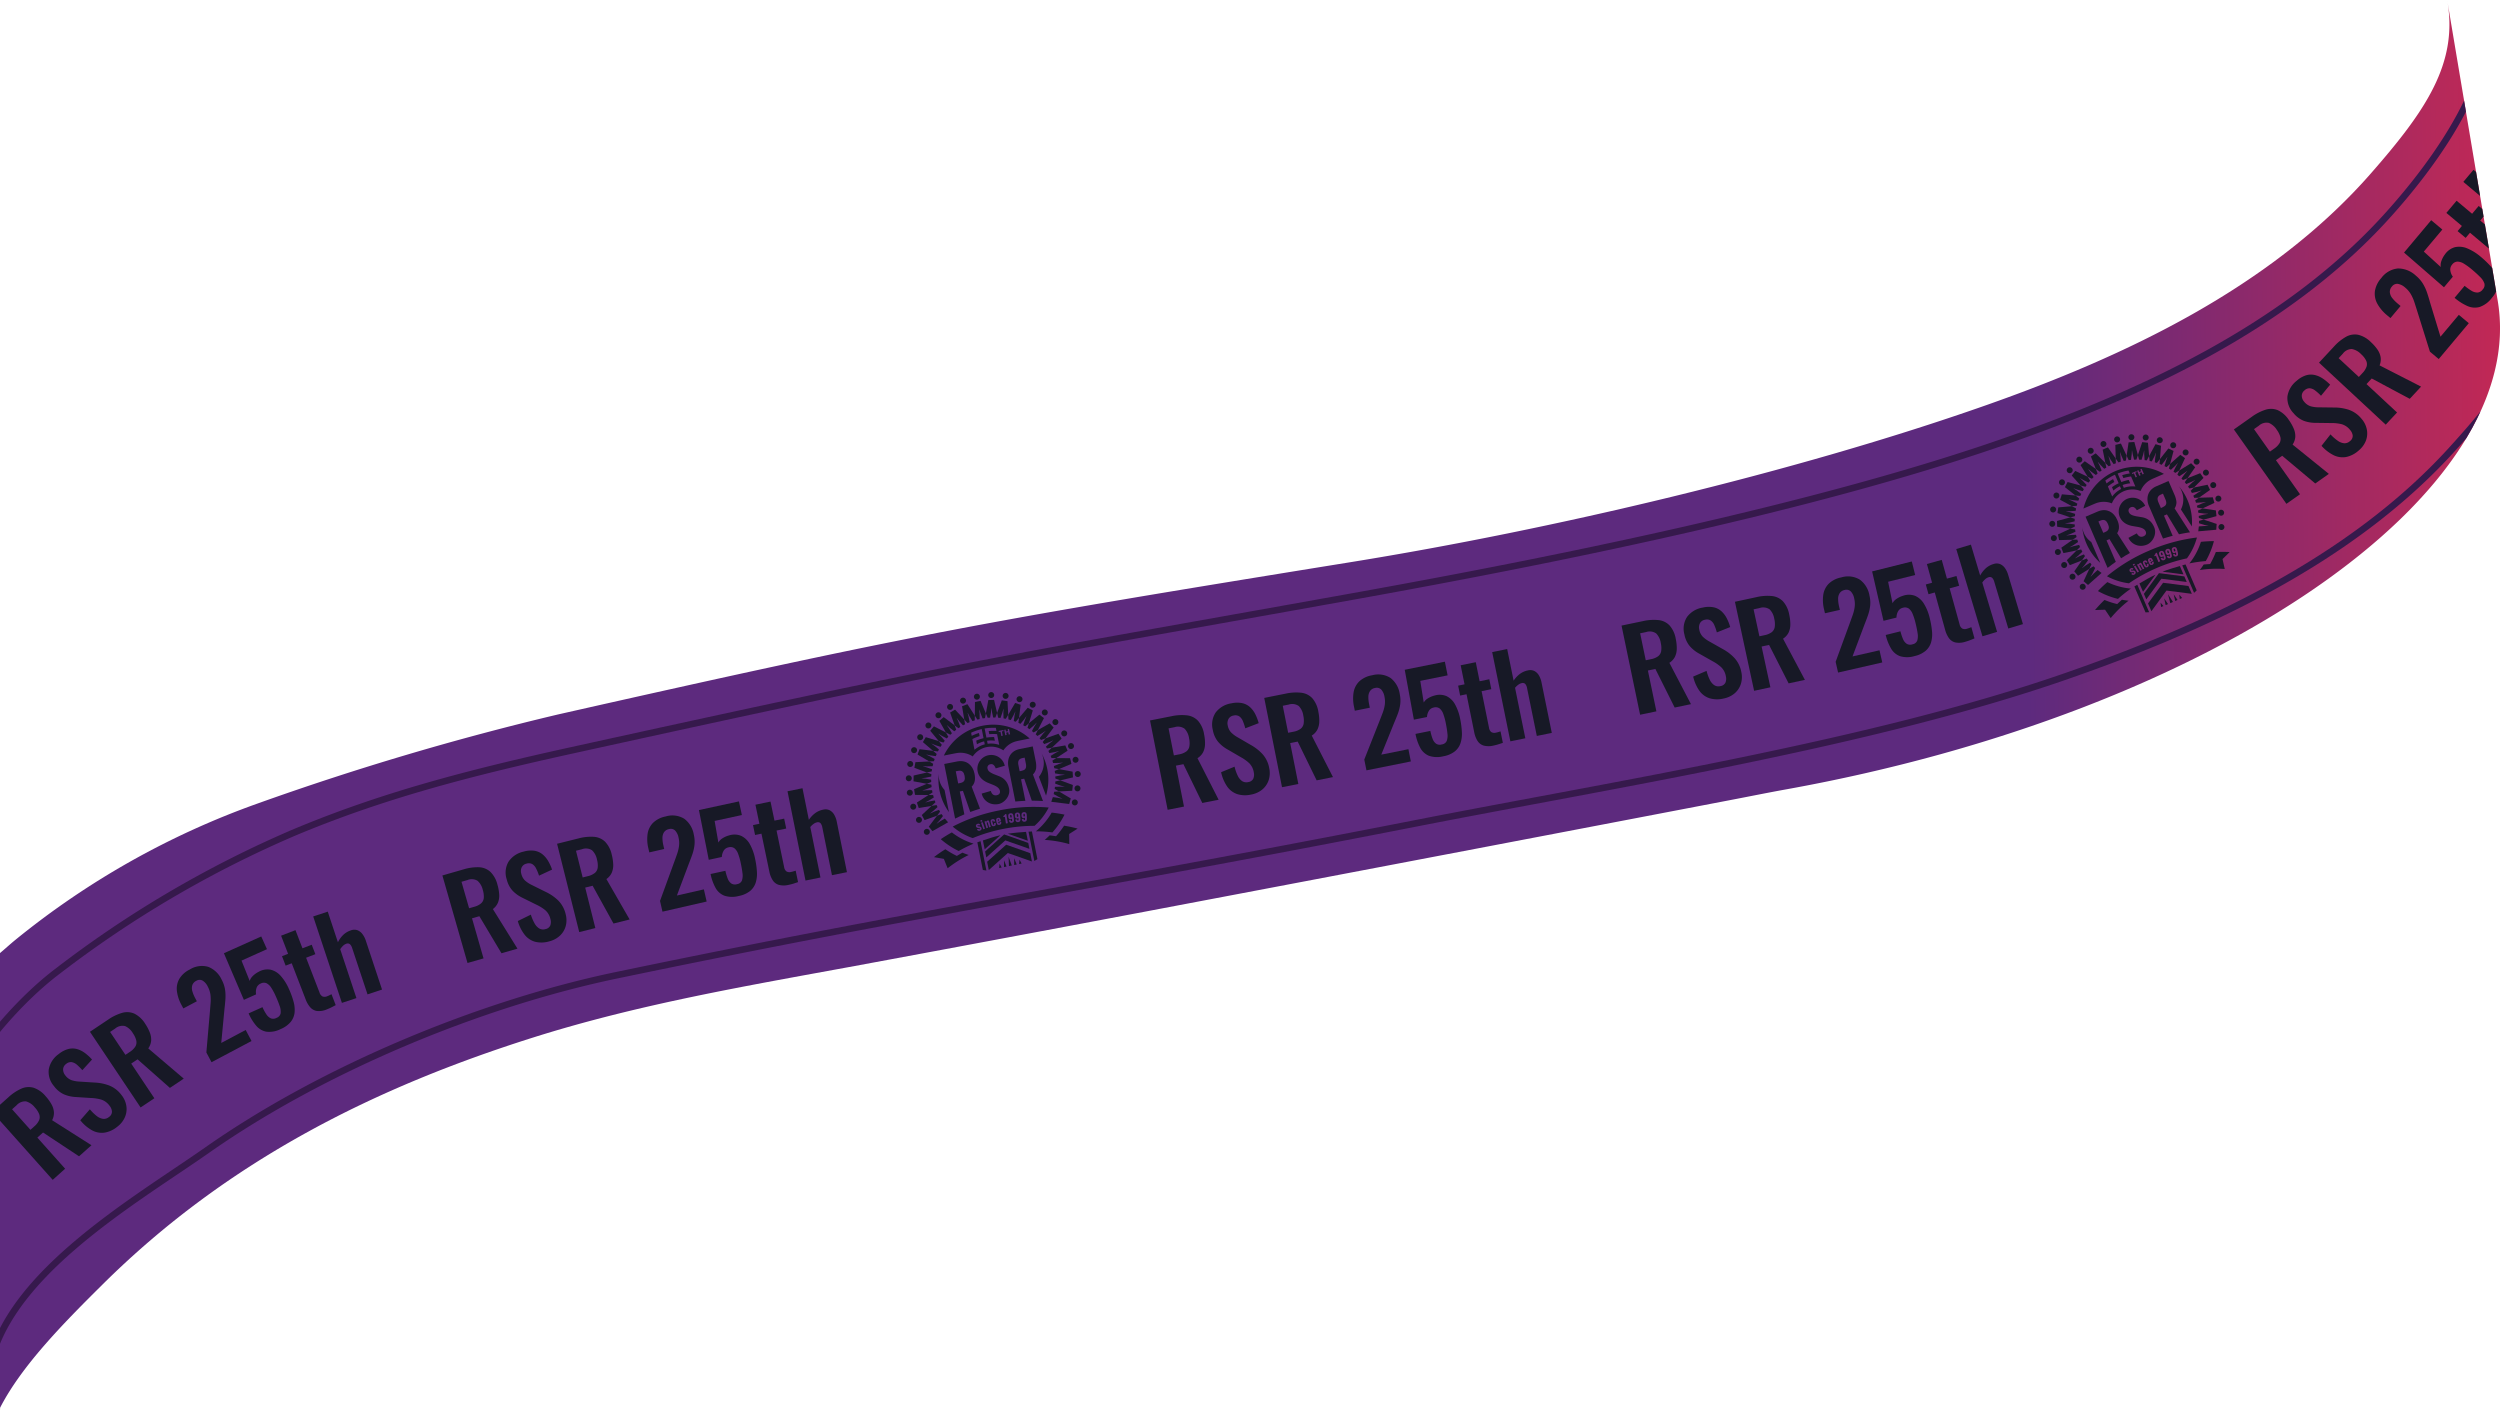 <svg xmlns="http://www.w3.org/2000/svg" xmlns:xlink="http://www.w3.org/1999/xlink" viewBox="0 0 377.986 213.256"><defs><style>.cls-1,.cls-5{fill:none;}.cls-2{fill:#171926;}.cls-3{fill:url(#名称未設定グラデーション_48);}.cls-4{clip-path:url(#clip-path);}.cls-5{stroke:#36194c;stroke-miterlimit:10;}</style><linearGradient id="名称未設定グラデーション_48" x1="9.377" y1="85.287" x2="390.613" y2="82.824" gradientTransform="matrix(1.001, 0.007, 0.007, 1.037, 3.262, 18.105)" gradientUnits="userSpaceOnUse"><stop offset="0.769" stop-color="#5d2a7e"/><stop offset="1" stop-color="#d8284c"/></linearGradient><clipPath id="clip-path"><path class="cls-1" d="M0,213.256,0,144.1c.761-.642,1.584-1.39,2.318-1.99A123.738,123.738,0,0,1,38.912,121.5a427.889,427.889,0,0,1,45.451-13.477c53.53-12.087,64.529-14.088,119.991-23.051,30.1-4.865,67.046-13.529,95.958-23.715,20.838-7.342,42.948-17.687,58.128-35.01C366.754,16.761,371.718,9.546,370,0l7.591,45.174c5.285,29.336-42.814,62.513-107.549,74.176-2.86.516-5.71,1.1-8.564,1.643q-18.906,3.626-37.815,7.234-25.267,4.823-50.541,9.609-21.924,4.146-43.862,8.214c-16.408,3.015-32.776,5.788-48.746,10.845-23.206,7.348-45.774,18.214-65.032,37.333C9.691,199.975,3.313,206.419.015,212.84"/></clipPath><symbol id="新規シンボル_1" data-name="新規シンボル 1" viewBox="0 0 177.51 177.925"><path id="パス_122225" data-name="パス 122225" class="cls-2" d="M71.2,4.734a3.023,3.023,0,1,1,3.5,2.452h0a3.023,3.023,0,0,1-3.5-2.452"/><path id="パス_122226" data-name="パス 122226" class="cls-2" d="M74.266,27.424c.73-.17,1.464-.324,2.2-.469l.064-5.586c-.04-1.225-.112-2.833-.249-4.006l.136-.024c.273,1.149.755,2.684,1.137,3.85l1.978,5.247q1.206-.175,2.426-.3l.975-4.679L77.82,8.594q-2.9.387-5.742.975L71.66,23.2Z"/><path id="パス_122227" data-name="パス 122227" class="cls-2" d="M57.185,8.929a3.023,3.023,0,1,1,3.875,1.807h0a3.022,3.022,0,0,1-3.874-1.807"/><path id="パス_122228" data-name="パス 122228" class="cls-2" d="M64.11,30.726c.724-.306,1.455-.595,2.193-.874l-.91-5.532c-.252-1.2-.6-2.771-.941-3.9l.13-.048c.469,1.084,1.21,2.513,1.789,3.594l2.877,4.855c.748-.241,1.5-.472,2.259-.686l.152-4.931-7.2-11.658q-2.8.873-5.5,1.94l1.979,13.683Z"/><path id="パス_122229" data-name="パス 122229" class="cls-2" d="M44.206,15.408a3.023,3.023,0,1,1,4.13,1.106h0a3.021,3.021,0,0,1-4.128-1.1h0"/><path id="パス_122230" data-name="パス 122230" class="cls-2" d="M54.8,35.621c.612-.391,1.233-.768,1.86-1.138L54.8,29.172c-.457-1.138-1.075-2.624-1.6-3.68l.12-.069c.649.986,1.627,2.264,2.385,3.229l3.7,4.307q1.1-.576,2.219-1.111l-.677-4.681L51.686,16.779q-2.605,1.34-5.1,2.859l4.226,12.834Z"/><path id="パス_122231" data-name="パス 122231" class="cls-2" d="M32.476,24a3.023,3.023,0,1,1,4.259.372A3.023,3.023,0,0,1,32.476,24h0"/><path id="パス_122232" data-name="パス 122232" class="cls-2" d="M46.367,42.063q.842-.762,1.712-1.491l-2.742-4.878c-.648-1.041-1.514-2.4-2.219-3.345l.106-.09c.81.859,2,1.947,2.909,2.766l4.384,3.592q.919-.7,1.868-1.37l-1.571-4.772-10.7-8.449q-2.337,1.753-4.54,3.67l6.471,12.032Z"/><path id="パス_122233" data-name="パス 122233" class="cls-2" d="M22.365,34.443a3.023,3.023,0,1,1,4.259-.372,3.023,3.023,0,0,1-4.259.372h0"/><path id="パス_122234" data-name="パス 122234" class="cls-2" d="M39.133,49.808c.466-.593.947-1.174,1.434-1.749l-3.522-4.3c-.818-.913-1.908-2.1-2.766-2.909l.088-.106c.949.7,2.3,1.571,3.346,2.219l4.924,2.768q.829-.887,1.692-1.741l-2.288-4.261L29.869,33.173q-2,2.115-3.85,4.372l8.442,10.714Z"/><path id="パス_122235" data-name="パス 122235" class="cls-2" d="M14.15,46.431a3.023,3.023,0,1,1,4.131-1.106,3.023,3.023,0,0,1-4.131,1.106h0"/><path id="パス_122236" data-name="パス 122236" class="cls-2" d="M28.518,58.045l4.73.69c.372-.686.761-1.361,1.158-2.031l-4.212-3.619c-.964-.757-2.242-1.735-3.229-2.385l.069-.12c1.056.53,2.542,1.147,3.68,1.6l5.347,1.883q.673-1.019,1.384-2.01l-2.985-3.79L21.307,43.91q-1.309,1.961-2.5,4l-.555.961Z"/><path id="パス_122237" data-name="パス 122237" class="cls-2" d="M8.066,59.654a3.023,3.023,0,1,1,3.874-1.808h0a3.022,3.022,0,0,1-3.874,1.807"/><path id="パス_122238" data-name="パス 122238" class="cls-2" d="M29.006,68.409q.354-1.037.745-2.055l-4.8-2.847c-1.081-.578-2.509-1.319-3.594-1.788l.048-.13c1.131.338,2.7.689,3.9.94l5.637.929q.512-1.161,1.064-2.3l-3.484-3.113-13.88-2.024q-1.18,2.662-2.173,5.425l11.489,7.112Z"/><path id="パス_122239" data-name="パス 122239" class="cls-2" d="M4.322,73.736a3.023,3.023,0,1,1,3.5-2.454v0a3.023,3.023,0,0,1-3.5,2.452"/><path id="パス_122240" data-name="パス 122240" class="cls-2" d="M26.422,78.825q.183-1.152.408-2.291l-5.261-1.983c-1.165-.381-2.7-.864-3.85-1.136l.024-.137c1.173.136,2.781.208,4.006.249l5.766-.066q.293-1.164.625-2.311l-4.183-2.591-13.775.407Q9.47,71.8,8.957,74.7l12.766,5.1Z"/><path id="パス_122241" data-name="パス 122241" class="cls-2" d="M3.024,88.317a3.023,3.023,0,1,1,3.022-3.024v0a3.022,3.022,0,0,1-3.022,3.022h0"/><path id="パス_122242" data-name="パス 122242" class="cls-2" d="M25.644,89.52c0-.241-.009-.48-.009-.722q0-.8.02-1.589l-5.52-1.038c-1.214-.173-2.81-.381-3.989-.45v-.139c1.179-.069,2.775-.278,3.989-.451l5.676-1.068c.063-.851.147-1.7.243-2.536L21.724,79.8,7.963,82.646q-.218,2.9-.227,5.86l13.426,2.8Z"/><path id="パス_122243" data-name="パス 122243" class="cls-2" d="M4.188,102.9a3.023,3.023,0,1,1,2.452-3.5v0a3.023,3.023,0,0,1-2.452,3.5"/><path id="パス_122244" data-name="パス 122244" class="cls-2" d="M26.613,99.922c-.117-.658-.221-1.321-.317-1.986l-5.627-.065c-1.227.04-2.834.112-4.007.249l-.024-.136c1.149-.273,2.685-.755,3.85-1.137L25.921,94.8q-.119-1.264-.19-2.542L21.162,91.3,8.1,96.5q.278,2.944.764,5.823l13.2.409Z"/><path id="パス_122245" data-name="パス 122245" class="cls-2" d="M7.793,117A3.023,3.023,0,1,1,9.6,113.12h0A3.022,3.022,0,0,1,7.793,117"/><path id="パス_122246" data-name="パス 122246" class="cls-2" d="M29.36,110.187q-.367-1.019-.7-2.052l-5.563.915c-1.2.253-2.771.6-3.9.941l-.047-.13c1.084-.468,2.512-1.21,3.593-1.788l5.024-2.978c-.2-.73-.38-1.464-.548-2.2l-5.154-.16L10.51,109.87q.767,2.851,1.733,5.618l13.33-1.931Z"/><path id="パス_122247" data-name="パス 122247" class="cls-2" d="M13.722,130.227a3.023,3.023,0,1,1,1.106-4.13h0a3.021,3.021,0,0,1-1.1,4.128h0"/><path id="パス_122248" data-name="パス 122248" class="cls-2" d="M32.775,117.954l-5.339,1.874c-1.138.457-2.624,1.074-3.679,1.6l-.07-.12c.987-.649,2.264-1.627,3.229-2.385l4.457-3.828q-.512-1.109-.977-2.24l-4.819.7-10.372,9.239q1.243,2.679,2.672,5.25l17.4-5.731q-1.337-2.126-2.506-4.36"/><path id="パス_122249" data-name="パス 122249" class="cls-2" d="M106.313,4.734a3.023,3.023,0,1,0-3.5,2.452h0a3.023,3.023,0,0,0,3.5-2.452"/><path id="パス_122250" data-name="パス 122250" class="cls-2" d="M95.336,26.138q1.213.129,2.412.3l1.982-5.254c.382-1.165.864-2.7,1.136-3.85l.137.024c-.136,1.173-.208,2.78-.249,4.006l.064,5.6q1.1.216,2.2.469l2.614-4.234-.421-13.617q-2.838-.591-5.746-.981l-5.1,12.82Z"/><path id="パス_122251" data-name="パス 122251" class="cls-2" d="M120.324,8.929a3.023,3.023,0,1,0-3.875,1.807h0a3.022,3.022,0,0,0,3.874-1.807"/><path id="パス_122252" data-name="パス 122252" class="cls-2" d="M105.782,28.149c.757.214,1.505.445,2.25.685l2.887-4.87c.578-1.081,1.319-2.509,1.788-3.594l.13.048c-.338,1.131-.689,2.7-.941,3.9l-.913,5.551c.733.278,1.462.566,2.181.871l3.185-3.575,1.975-13.657q-2.707-1.069-5.508-1.947L105.628,23.2Z"/><path id="パス_122253" data-name="パス 122253" class="cls-2" d="M133.3,15.408a3.023,3.023,0,1,0-4.13,1.106h0a3.021,3.021,0,0,0,4.128-1.1h0"/><path id="パス_122254" data-name="パス 122254" class="cls-2" d="M115.669,31.871q1.115.531,2.2,1.106l3.715-4.325c.757-.964,1.736-2.242,2.386-3.229l.12.069c-.529,1.056-1.146,2.542-1.6,3.68l-1.872,5.334q.933.55,1.847,1.13l4.007-3.165,4.217-12.8q-2.5-1.523-5.108-2.866l-9.24,10.362Z"/><path id="パス_122255" data-name="パス 122255" class="cls-2" d="M145.034,24a3.023,3.023,0,1,0-4.259.372A3.023,3.023,0,0,0,145.034,24h0"/><path id="パス_122256" data-name="パス 122256" class="cls-2" d="M124.894,37.267q.94.661,1.857,1.361l4.4-3.608c.913-.818,2.1-1.906,2.909-2.765l.106.09c-.7.947-1.571,2.3-2.219,3.345l-2.754,4.9q.864.727,1.7,1.482l4.348-2.342,6.446-12.008q-2.207-1.919-4.55-3.678l-10.67,8.429Z"/><path id="パス_122257" data-name="パス 122257" class="cls-2" d="M155.147,34.443a3.023,3.023,0,1,0-4.259-.373h0a3.022,3.022,0,0,0,4.258.372h0"/><path id="パス_122258" data-name="パス 122258" class="cls-2" d="M132.948,44.011q.858.849,1.684,1.732l4.944-2.778c1.041-.647,2.4-1.514,3.345-2.219l.089.106c-.859.811-1.947,2-2.766,2.909l-3.534,4.312c.485.572.963,1.151,1.428,1.74l4.691-1.552,8.426-10.7Q149.4,35.3,147.4,33.182l-12.149,6.547Z"/><path id="パス_122259" data-name="パス 122259" class="cls-2" d="M163.36,46.431a3.023,3.023,0,1,0-4.129-1.107h0a3.023,3.023,0,0,0,4.128,1.107h0"/><path id="パス_122260" data-name="パス 122260" class="cls-2" d="M139.832,52.061q.71.987,1.38,2l5.363-1.883c1.138-.456,2.624-1.074,3.68-1.6l.069.12c-.986.65-2.264,1.627-3.229,2.384l-4.224,3.629c.4.667.783,1.341,1.155,2.024l4.743-.692,10.257-9.162q-1.445-2.543-3.066-4.965l-13.132,4.345Z"/><path id="パス_122261" data-name="パス 122261" class="cls-2" d="M169.447,59.654a3.023,3.023,0,1,0-3.874-1.808h0a3.024,3.024,0,0,0,3.874,1.807"/><path id="パス_122262" data-name="パス 122262" class="cls-2" d="M145.277,61.165q.553,1.134,1.063,2.292l5.644-.929c1.2-.252,2.771-.6,3.9-.94l.047.13c-1.084.469-2.513,1.21-3.594,1.788l-4.808,2.851c.259.678.509,1.361.745,2.049l5.054.15,11.477-7.108q-.993-2.762-2.177-5.428l-13.859,2.023Z"/><path id="パス_122263" data-name="パス 122263" class="cls-2" d="M173.188,73.736a3.023,3.023,0,1,0-3.5-2.454v0a3.023,3.023,0,0,0,3.5,2.452"/><path id="パス_122264" data-name="パス 122264" class="cls-2" d="M149.142,71.152q.333,1.146.625,2.307l5.77.067c1.226-.039,2.833-.112,4.006-.249l.024.138c-1.149.273-2.684.754-3.85,1.136l-5.263,1.984q.224,1.138.408,2.289l4.7.974,12.764-5.1q-.511-2.9-1.228-5.734l-13.77-.407Z"/><path id="パス_122265" data-name="パス 122265" class="cls-2" d="M174.486,88.317a3.023,3.023,0,1,0-3.022-3.024v0a3.022,3.022,0,0,0,3.022,3.022h0"/><path id="パス_122266" data-name="パス 122266" class="cls-2" d="M155.564,79.8l-4.331,1.73q.15,1.26.244,2.536l5.676,1.068c1.214.174,2.81.382,3.989.451v.139c-1.179.069-2.775.277-3.989.45l-5.519,1.04q.02.793.02,1.59c0,.241-.006.48-.009.721l4.482,1.783,13.426-2.8q-.011-2.956-.228-5.86Z"/><path id="パス_122267" data-name="パス 122267" class="cls-2" d="M173.324,102.9a3.023,3.023,0,1,0-2.452-3.5v0a3.023,3.023,0,0,0,2.452,3.5"/><path id="パス_122268" data-name="パス 122268" class="cls-2" d="M151.557,92.256q-.069,1.278-.19,2.542l5.433,2.049c1.165.382,2.7.864,3.85,1.137l-.024.136c-1.173-.136-2.78-.208-4.006-.249l-5.628.065c-.1.665-.2,1.328-.317,1.986l4.549,2.81,13.2-.409q.484-2.878.765-5.823l-13.063-5.2Z"/><path id="パス_122269" data-name="パス 122269" class="cls-2" d="M169.715,117a3.023,3.023,0,1,0-1.807-3.875h0A3.022,3.022,0,0,0,169.715,117"/><path id="パス_122270" data-name="パス 122270" class="cls-2" d="M150.07,102.892q-.253,1.11-.549,2.2l5.024,2.978c1.082.579,2.509,1.32,3.594,1.789l-.047.13c-1.132-.338-2.7-.689-3.9-.941l-5.563-.915q-.332,1.034-.7,2.052l3.783,3.37,13.335,1.928q.965-2.764,1.734-5.618l-11.556-7.136Z"/><path id="パス_122271" data-name="パス 122271" class="cls-2" d="M163.788,130.227a3.023,3.023,0,1,0-1.106-4.13h0a3.021,3.021,0,0,0,1.105,4.128h0"/><path id="パス_122272" data-name="パス 122272" class="cls-2" d="M146.892,112.86q-.468,1.132-.977,2.24l4.457,3.827c.964.758,2.242,1.736,3.229,2.385l-.07.12c-1.055-.53-2.541-1.147-3.679-1.6l-5.339-1.874q-1.168,2.234-2.506,4.359l17.405,5.732q1.428-2.57,2.672-5.25l-10.372-9.239Z"/><path id="パス_122273" data-name="パス 122273" class="cls-2" d="M85.732,3.024a3.023,3.023,0,1,1,3.024,3.022h0a3.022,3.022,0,0,1-3.022-3.022h0"/><path id="パス_122274" data-name="パス 122274" class="cls-2" d="M84.71,25.905c.78-.047,1.563-.086,2.35-.1l1.029-5.468c.173-1.215.381-2.81.45-3.989h.139c.069,1.179.277,2.774.451,3.989l1.029,5.468c.81.02,1.615.059,2.418.109L94.36,21.43,91.568,7.942c-.876-.031-1.755-.052-2.638-.055h-.654c-.844,0-1.684.021-2.522.051L82.937,21.456Z"/><path id="パス_122305" data-name="パス 122305" class="cls-2" d="M134.631,95l3.374,20.123a55.8,55.8,0,0,0,3.858-43.163A22.279,22.279,0,0,1,134.631,95"/><path id="パス_122306" data-name="パス 122306" class="cls-2" d="M34.848,77.829a22.136,22.136,0,0,1,.808-5.914,55.827,55.827,0,0,0,2.469,40.417l-.017-22.908a22.254,22.254,0,0,1-3.263-11.6"/><path id="パス_122307" data-name="パス 122307" class="cls-2" d="M84,99.57c.246,3.587,2.086,5.426,5.016,5.426,2.59,0,4.02-1.431,4.02-3.679,0-2.453-1.567-4.634-5.383-7.223l-5.042-3.271c-5.315-3.679-7.936-8.176-7.9-13.559a14.077,14.077,0,0,1,28.144,0l-9.551.819c-.545-3.27-1.771-5.178-4.429-5.178a3.522,3.522,0,0,0-3.748,3.815c0,2.657,1.908,4.429,5.11,6.677l5.111,3.271c5.382,3.611,7.266,8.351,7.266,14.143,0,7.825-7.608,13.316-13.466,13.316-8.87,0-14.625-6.508-14.759-13.738Z"/><path id="パス_122308" data-name="パス 122308" class="cls-2" d="M52.964,93.958h3.258l3.136,22.5q5.093-.838,10.361-1.385L65.761,91.5c3.952-2.521,5.382-6.882,5.382-11.924v-.655c0-8.153-4.869-15.172-14.473-15.361l-13.749-.037.034,56.5q4.917-1.338,10.064-2.39Zm0-20.849h2.372c4.5,0,5.519,2.794,5.519,6.2v.136c0,3.407-.953,6.2-5.655,6.2H52.964Z"/><path id="パス_122309" data-name="パス 122309" class="cls-2" d="M116.355,93.958h3.269l3.226,23.406q5.666,1.108,11.067,2.57L129.151,91.5a11.517,11.517,0,0,0,4.322-5.269,24.271,24.271,0,0,0,1.062-7.6V77.69l-.042-14.163-13.75.037c-9.6.189-14.473,7.208-14.473,15.361,0,0,0,22.587.005,36.029q5.149.5,10.14,1.283Zm.2-14.649c0-3.407,1.022-6.2,5.519-6.2h2.17v6.268a10.064,10.064,0,0,1-.51,3.426,4.158,4.158,0,0,1-2.529,2.45,18.534,18.534,0,0,1-4.651.392Z"/><path id="パス_122310" data-name="パス 122310" class="cls-2" d="M37.012,133.139q-6.457,2.031-12.359,4.549a80.753,80.753,0,0,0,15.506,15.329,132.06,132.06,0,0,1,16.225-4.382,68.06,68.06,0,0,1-19.372-15.5"/><path id="パス_122311" data-name="パス 122311" class="cls-2" d="M120.859,148.643a132.314,132.314,0,0,1,16.219,4.379,81.262,81.262,0,0,0,15.56-15.317q-5.9-2.514-12.375-4.555a68.623,68.623,0,0,1-19.4,15.493"/><path id="パス_122312" data-name="パス 122312" class="cls-2" d="M37.356,157.533a85.514,85.514,0,0,1-10.141-8.92,126.016,126.016,0,0,0-12.9,5.586l9.492,3.7,1.9,10.091h0a116.627,116.627,0,0,1,23.63-9.047q-2.978-1.655-5.8-3.555c-2.322.754-4.586,1.543-6.18,2.149"/><path id="パス_122313" data-name="パス 122313" class="cls-2" d="M150.045,148.634a85.6,85.6,0,0,1-10.122,8.9c-1.592-.606-3.855-1.393-6.176-2.147q-2.823,1.9-5.808,3.554a116.524,116.524,0,0,1,23.626,9.044l1.9-10.088,9.464-3.686a126.17,126.17,0,0,0-12.881-5.576"/><path id="パス_122314" data-name="パス 122314" class="cls-2" d="M110.956,164.85v-6.166l-22.312-13.21-22.312,13.21v6.167l22.311-13.207Z"/><path id="パス_122315" data-name="パス 122315" class="cls-2" d="M66.332,169.313v8.594h.007l22.3-13.2,22.306,13.2h.007v-8.594L88.64,156.106Z"/><path id="パス_122316" data-name="パス 122316" class="cls-2" d="M110.956,156.456v-9.2c-6.063-.783-12.229-1.5-18.465-1.727Z"/><path id="パス_122317" data-name="パス 122317" class="cls-2" d="M66.332,156.451,84.8,145.519c-6.237.222-12.4.95-18.469,1.73Z"/><path id="パス_122318" data-name="パス 122318" class="cls-2" d="M60.409,176.643l3.432,1.264V147.572q-1.722.224-3.432.443Z"/><path id="パス_122319" data-name="パス 122319" class="cls-2" d="M113.452,177.908l3.432-1.264V148.023q-1.71-.222-3.432-.449Z"/><path id="パス_122320" data-name="パス 122320" class="cls-2" d="M78.32,173.613l-1.3,4.3h2.61Z"/><path id="パス_122321" data-name="パス 122321" class="cls-2" d="M83.382,171.057l-1.305,6.865h2.61Z"/><path id="パス_122322" data-name="パス 122322" class="cls-2" d="M98.968,173.613l-1.3,4.3h2.61Z"/><path id="パス_122323" data-name="パス 122323" class="cls-2" d="M93.907,171.057l-1.3,6.865h2.61Z"/><path id="パス_122324" data-name="パス 122324" class="cls-2" d="M88.645,168.654l-1.485,9.271h2.97Z"/><path id="パス_122325" data-name="パス 122325" class="cls-2" d="M86.38,130.412c-.012-.657-.023-1.21-.614-1.2s-.568.563-.556,1.221v.184l1.171-.022Z"/><path id="パス_122326" data-name="パス 122326" class="cls-2" d="M99.064,127.315c-.722-.05-.78.606-.829,1.328s-.095,1.378.628,1.428a.969.969,0,0,0,.77-.264l.05-.722c.071-1.037.118-1.719-.617-1.77"/><path id="パス_122327" data-name="パス 122327" class="cls-2" d="M105.836,127.924c-.719-.082-.807.57-.889,1.289s-.157,1.374.562,1.455a.973.973,0,0,0,.782-.228l.082-.719c.118-1.033.2-1.714-.536-1.8"/><path id="パス_122328" data-name="パス 122328" class="cls-2" d="M112.592,128.853c-.714-.116-.832.531-.949,1.246s-.222,1.364.493,1.481a.97.97,0,0,0,.791-.192l.116-.714c.167-1.027.276-1.7-.451-1.821"/><path id="パス_122329" data-name="パス 122329" class="cls-2" d="M88.6,120.6a173.838,173.838,0,0,0-49.6,6.915,63.043,63.043,0,0,0,17.627,15.407,165.476,165.476,0,0,1,63.994.007,63.531,63.531,0,0,0,17.681-15.4,174.14,174.14,0,0,0-49.7-6.931M65.375,136.919a2.378,2.378,0,0,1-2.823-1.812l1.549-.472c.244.667.633.922,1.074.849a.5.5,0,0,0,.485-.515.526.526,0,0,0-.013-.1c-.065-.389-.42-.6-1.058-.825l-.8-.24a2.158,2.158,0,0,1-1.575-1.766,2.036,2.036,0,0,1,1.728-2.3c.065-.009.129-.015.194-.018a2.08,2.08,0,0,1,2.556,1.456c.009.034.017.068.025.1l-1.523.467c-.164-.426-.437-.7-.839-.634a.528.528,0,0,0-.5.55.4.4,0,0,0,0,.05c.052.312.3.469.873.682l.8.253a2.391,2.391,0,0,1,1.829,1.857c.2,1.221-.52,2.168-1.987,2.412M67.679,126.9l1.735-.229.191,1.448-1.735.229ZM68.9,136.23l-.112-.954-.667-5.064-.138-.95,1.762-.232.112.954.667,5.063.138.95Zm6.2-.716-.079-.958-.386-3.981c-.029-.3-.058-.6-.412-.568a1.514,1.514,0,0,0-.727.414l.411,4.244.106.955-1.768.171-.079-.958-.493-5.082-.106-.954,1.677-.163.077.8h.013a2.553,2.553,0,0,1,1.64-1.084c.746-.073,1.239.369,1.328,1.286l.461,4.755.106.955Zm6.79-.859a2.8,2.8,0,0,1-3.232.182c-.622-.5-.787-1.326-.86-2.614l-.053-.945c-.072-1.274.01-2.149.559-2.707a2.865,2.865,0,0,1,3.232-.182,2.97,2.97,0,0,1,.8,2.274v.039l-1.7.1-.012-.21c-.03-.525-.064-1.144-.656-1.109s-.543.65-.505,1.32l.1,1.708c.041.71.073,1.287.664,1.254s.571-.639.534-1.282l-.012-.211,1.708-.1v.052a3,3,0,0,1-.574,2.431m5.589-.135a2.871,2.871,0,0,1-3.236.06c-.6-.542-.736-1.368-.76-2.658l-.017-.947c-.024-1.29.079-2.12.661-2.671a2.288,2.288,0,0,1,1.609-.543,2.254,2.254,0,0,1,1.627.483c.6.528.749,1.355.773,2.644l.016.868-2.92.055.008.461c.013.684.024,1.289.63,1.278s.594-.617.586-1.037v-.04l1.71-.031v.039a2.66,2.66,0,0,1-.687,2.04m7.319-8.011-.235,7.538-.017.961-1.947-.061.044-.96.182-5.855-1.394-.043.035-1.106a3.925,3.925,0,0,0,2.179-1.473l1.2.037Zm6.783,3.085-.154,2.245c-.125,1.825-.46,2.672-1.111,3.129a2.67,2.67,0,0,1-1.756.42,2.591,2.591,0,0,1-1.694-.682,2.816,2.816,0,0,1-.631-2.352v-.026l1.851.127v.026c-.042.6-.084,1.221.586,1.267s.727-.6.8-1.595l.065-.945a2.161,2.161,0,0,1-1.469.454,1.85,1.85,0,0,1-1.216-.532,3.016,3.016,0,0,1-.542-2.477c.1-1.523.448-2.106,1.03-2.528a2.666,2.666,0,0,1,1.811-.443,2.774,2.774,0,0,1,1.761.674c.557.527.8,1.388.675,3.238m6.667.723-.255,2.236c-.208,1.818-.582,2.649-1.253,3.076a2.674,2.674,0,0,1-1.775.341,2.6,2.6,0,0,1-1.662-.76,2.815,2.815,0,0,1-.523-2.378v-.026l1.844.211v.026c-.069.6-.139,1.216.528,1.292s.753-.563.867-1.557l.108-.942a2.164,2.164,0,0,1-1.488.386,1.847,1.847,0,0,1-1.192-.587,3.016,3.016,0,0,1-.43-2.5c.173-1.517.543-2.084,1.144-2.479a2.664,2.664,0,0,1,1.83-.361,2.779,2.779,0,0,1,1.729.754c.534.552.738,1.423.528,3.267m6.64,1.039-.361,2.221c-.293,1.806-.7,2.619-1.4,3.013a2.667,2.667,0,0,1-1.788.257,2.6,2.6,0,0,1-1.624-.837,2.814,2.814,0,0,1-.411-2.4v-.026l1.832.3v.026c-.1.6-.2,1.208.466,1.316s.779-.527.939-1.514l.152-.936a2.158,2.158,0,0,1-1.5.316,1.84,1.84,0,0,1-1.162-.642,3.011,3.011,0,0,1-.311-2.517c.244-1.506.641-2.056,1.26-2.422a2.659,2.659,0,0,1,1.844-.274,2.779,2.779,0,0,1,1.691.835c.507.576.671,1.455.373,3.288"/><path id="パス_122330" data-name="パス 122330" class="cls-2" d="M88.617,33.028a55.623,55.623,0,0,0-44.39,22.04L56.6,55.1c.352.007.7.024,1.04.044a22.429,22.429,0,0,1,15.152,6.506,22.5,22.5,0,0,1,31.7,0,22.429,22.429,0,0,1,15.157-6.511c.343-.02.688-.037,1.04-.044l12.353-.033a55.716,55.716,0,0,0-44.423-22.04M87.16,45.657a40.532,40.532,0,0,0-7.774.962v3.742a28.5,28.5,0,0,1,7.774-1.478V52a26.933,26.933,0,0,0-5.7.977,29.38,29.38,0,0,0-5.6,2.388V44.282a47.369,47.369,0,0,1,7.774-1.517V39.543a49.284,49.284,0,0,0-7.774,1.41V37.739s2.58-.646,5.109-1.006a53.764,53.764,0,0,1,6.194-.534Zm14.275-4.7a49.284,49.284,0,0,0-7.774-1.41v3.222a47.369,47.369,0,0,1,7.774,1.517v11.08a29.38,29.38,0,0,0-5.6-2.388,26.933,26.933,0,0,0-5.7-.977v-3.12a28.5,28.5,0,0,1,7.774,1.478V46.613a40.532,40.532,0,0,0-7.774-.962V36.2a53.71,53.71,0,0,1,6.192.534c2.529.36,5.109,1.006,5.109,1.006Zm7.058,1.526h-1.746v4.5h-1.44v-4.5h-1.744V41.4h4.928Zm5.874,4.5h-1.44V44.524H110.8v2.461h-1.44V41.4h1.44v2.044h2.127V41.4h1.44Z"/></symbol></defs><g id="帯上"><path class="cls-3" d="M0,213.256,0,144.1c.761-.642,1.584-1.39,2.318-1.99A123.738,123.738,0,0,1,38.912,121.5a427.889,427.889,0,0,1,45.451-13.477c53.53-12.087,64.529-14.088,119.991-23.051,30.1-4.865,67.046-13.529,95.958-23.715,20.838-7.342,42.948-17.687,58.128-35.01C366.754,16.761,371.718,9.546,370,0l7.591,45.174c5.285,29.336-42.814,62.513-107.549,74.176-2.86.516-5.71,1.1-8.564,1.643q-18.906,3.626-37.815,7.234-25.267,4.823-50.541,9.609-21.924,4.146-43.862,8.214c-16.408,3.015-32.776,5.788-48.746,10.845-23.206,7.348-45.774,18.214-65.032,37.333C9.691,199.975,3.313,206.419.015,212.84"/><g class="cls-4"><path class="cls-5" d="M375.761,1.945c1.656,9.193-6.642,21.682-15.008,30.885-15.274,16.8-37.425,26.917-58.287,34.13-28.944,10.009-68.093,17.86-98.106,23.255-54.547,9.806-55.9,9.6-117.893,23.23-16.023,3.523-28.9,6.942-41.955,12.41a165.547,165.547,0,0,0-35.767,20.96c-8.217,6.2-18.5,19.119-19.416,30.272a24.274,24.274,0,0,0,.272,6.288"/><path class="cls-5" d="M382.463,42.446c1.668,9.258-3.371,16.3-11.8,25.564-15.381,16.92-37.689,27.108-58.7,34.372-29.149,10.08-67.57,16.154-97.706,22.063-51.361,10.071-74.177,13.249-121,23-20.684,4.308-44.422,14.156-61.932,26.441C20.051,181.8-.63,193.569-1.877,208.756a24.4,24.4,0,0,0,.275,6.333"/><path class="cls-2" d="M7.97,178.386-1.2,168.111l2.461-2.2a7.313,7.313,0,0,1,1.978-1.32,2.708,2.708,0,0,1,1.844-.129,4.067,4.067,0,0,1,1.823,1.289,6.733,6.733,0,0,1,.882,1.219,2.835,2.835,0,0,1,.365,1.188,2.337,2.337,0,0,1-.273,1.213l5.949,3.782-1.878,1.675-5.442-3.6-.863.77,4.2,4.706ZM4.6,170.825l.583-.52a2.666,2.666,0,0,0,.728-.935,1.244,1.244,0,0,0,.011-.92,3.281,3.281,0,0,0-.659-1.018,2.607,2.607,0,0,0-1.321-.907,1.712,1.712,0,0,0-1.429.581l-.686.611Z"/><path class="cls-2" d="M17.72,170.365a4.058,4.058,0,0,1-1.936.887,3.042,3.042,0,0,1-1.863-.352,6.087,6.087,0,0,1-1.782-1.523l1.447-1.658a6.7,6.7,0,0,0,1.018,1,2.042,2.042,0,0,0,.968.444,1.181,1.181,0,0,0,.895-.274.979.979,0,0,0,.461-.819,1.576,1.576,0,0,0-.365-.889,2.512,2.512,0,0,0-1.228-.92,6.368,6.368,0,0,0-1.568-.248l-2.307-.149a5.2,5.2,0,0,1-1.78-.4,3.865,3.865,0,0,1-1.513-1.247,3.264,3.264,0,0,1-.788-2.572,3.668,3.668,0,0,1,1.515-2.291,3.858,3.858,0,0,1,1.459-.754,2.578,2.578,0,0,1,1.319.022,3.686,3.686,0,0,1,1.183.6,6.986,6.986,0,0,1,1.058.976l-1.465,1.607a7.357,7.357,0,0,0-.822-.825,1.613,1.613,0,0,0-.8-.393,1.1,1.1,0,0,0-.829.276,1.041,1.041,0,0,0-.455.815,1.391,1.391,0,0,0,.321.9,2.091,2.091,0,0,0,.932.731,4.473,4.473,0,0,0,1.225.222l2.284.146a7.121,7.121,0,0,1,2.174.433,4.291,4.291,0,0,1,1.9,1.466,3.486,3.486,0,0,1,.728,1.65,3.09,3.09,0,0,1-.221,1.686A3.625,3.625,0,0,1,17.72,170.365Z"/><path class="cls-2" d="M21.257,167.443,13.6,156l2.741-1.832a7.291,7.291,0,0,1,2.142-1.033,2.707,2.707,0,0,1,1.844.127,4.09,4.09,0,0,1,1.627,1.53,6.729,6.729,0,0,1,.7,1.329,2.866,2.866,0,0,1,.2,1.228,2.358,2.358,0,0,1-.439,1.163l5.366,4.571-2.092,1.4-4.89-4.318-.961.643,3.5,5.243Zm-2.292-7.956.65-.434a2.685,2.685,0,0,0,.85-.824,1.233,1.233,0,0,0,.137-.911,3.243,3.243,0,0,0-.51-1.1,2.606,2.606,0,0,0-1.182-1.081,1.709,1.709,0,0,0-1.5.377l-.763.51Z"/><path class="cls-2" d="M31.981,160.6l-.78-1.472.541-6.233q.058-.687.105-1.307a5.946,5.946,0,0,0-.034-1.224,3.568,3.568,0,0,0-.4-1.2,2.119,2.119,0,0,0-.79-.909.95.95,0,0,0-.943.038,1.151,1.151,0,0,0-.607.669,1.589,1.589,0,0,0,.007.9,4.986,4.986,0,0,0,.412,1.013l.271.511-2.043,1.083-.287-.54a5.835,5.835,0,0,1-.684-2.072,3.018,3.018,0,0,1,.347-1.83,3.738,3.738,0,0,1,1.6-1.445,3.447,3.447,0,0,1,2.789-.4,3.752,3.752,0,0,1,2.023,1.928,4.687,4.687,0,0,1,.512,1.471,6.629,6.629,0,0,1,.062,1.458c-.035.493-.082,1.006-.146,1.54l-.484,5.108,3.694-1.961.884,1.667Z"/><path class="cls-2" d="M42.454,155.581a3.793,3.793,0,0,1-2.155.409,2.6,2.6,0,0,1-1.546-.889,7.418,7.418,0,0,1-1.163-1.882l2.093-.941a7.194,7.194,0,0,0,.591,1.086,1.584,1.584,0,0,0,.682.607,1.033,1.033,0,0,0,.867-.082.927.927,0,0,0,.611-.7,2.437,2.437,0,0,0-.152-1.1q-.222-.657-.6-1.493a9.1,9.1,0,0,0-.656-1.234,1.91,1.91,0,0,0-.714-.695,1.04,1.04,0,0,0-.911.046,1.091,1.091,0,0,0-.608.637,2.011,2.011,0,0,0-.076.994l-1.844.829-3.02-7.049,5.645-2.537.864,1.923-3.846,1.728,1.236,3.079a1.766,1.766,0,0,1,.471-.751,3.55,3.55,0,0,1,.9-.645,2.651,2.651,0,0,1,1.8-.306,2.953,2.953,0,0,1,1.521.938,7.356,7.356,0,0,1,1.242,1.976,12.984,12.984,0,0,1,.691,1.889,4.563,4.563,0,0,1,.163,1.67,2.71,2.71,0,0,1-.572,1.4A3.9,3.9,0,0,1,42.454,155.581Z"/><path class="cls-2" d="M49.418,152.613a2.98,2.98,0,0,1-1.483.244,1.68,1.68,0,0,1-1.023-.553,3.838,3.838,0,0,1-.7-1.205l-2.105-5.456-.92.354-.55-1.428.92-.354L42.5,141.471l2.173-.838,1.058,2.744,1.4-.538.551,1.428-1.4.538,2.03,5.265a.975.975,0,0,0,.467.595.921.921,0,0,0,.694-.04c.117-.045.229-.094.335-.147l.314-.158.636,1.65c-.172.091-.371.194-.6.313A7.9,7.9,0,0,1,49.418,152.613Z"/><path class="cls-2" d="M51.694,151.631l-4.339-13.068,2.2-.729,1.537,4.63a4.033,4.033,0,0,1,.8-1.109,3.014,3.014,0,0,1,1.159-.689,1.443,1.443,0,0,1,1-.018,1.743,1.743,0,0,1,.749.585,3.271,3.271,0,0,1,.5.962l2.463,7.422-2.194.728-2.319-6.986a1.385,1.385,0,0,0-.343-.6.554.554,0,0,0-.575-.061,1.315,1.315,0,0,0-.466.3,2.728,2.728,0,0,0-.428.519l2.453,7.389Z"/><path class="cls-2" d="M70.686,145.6l-3.8-13.236,3.17-.91a7.251,7.251,0,0,1,2.355-.331,2.7,2.7,0,0,1,1.718.683,4.075,4.075,0,0,1,1.082,1.953,6.677,6.677,0,0,1,.266,1.479,2.846,2.846,0,0,1-.186,1.23,2.358,2.358,0,0,1-.773.975l3.719,5.988-2.418.695-3.343-5.6-1.111.319,1.742,6.061Zm.24-8.277.752-.215a2.678,2.678,0,0,0,1.061-.526,1.24,1.24,0,0,0,.408-.825,3.262,3.262,0,0,0-.15-1.2,2.617,2.617,0,0,0-.8-1.39,1.709,1.709,0,0,0-1.54-.1l-.882.253Z"/><path class="cls-2" d="M83.054,142.325a4.076,4.076,0,0,1-2.129.07,3.049,3.049,0,0,1-1.583-1.045,6.085,6.085,0,0,1-1.054-2.093l1.974-.97a6.7,6.7,0,0,0,.555,1.312,2.041,2.041,0,0,0,.721.783,1.187,1.187,0,0,0,.931.094.985.985,0,0,0,.743-.578,1.582,1.582,0,0,0,.006-.961,2.508,2.508,0,0,0-.778-1.323,6.38,6.38,0,0,0-1.35-.835l-2.072-1.027A5.227,5.227,0,0,1,77.53,134.7a3.851,3.851,0,0,1-.914-1.735,3.266,3.266,0,0,1,.267-2.677,3.669,3.669,0,0,1,2.283-1.528,3.861,3.861,0,0,1,1.636-.131,2.58,2.58,0,0,1,1.207.529,3.746,3.746,0,0,1,.861,1.01,7.1,7.1,0,0,1,.6,1.31l-1.971.917a7.222,7.222,0,0,0-.44-1.079,1.6,1.6,0,0,0-.585-.671,1.1,1.1,0,0,0-.871-.066,1.044,1.044,0,0,0-.734.576,1.39,1.39,0,0,0-.052.955,2.088,2.088,0,0,0,.576,1.034,4.518,4.518,0,0,0,1.045.678l2.051,1.017a7.121,7.121,0,0,1,1.838,1.24,4.266,4.266,0,0,1,1.184,2.085,3.492,3.492,0,0,1,.037,1.8,3.118,3.118,0,0,1-.856,1.471A3.641,3.641,0,0,1,83.054,142.325Z"/><path class="cls-2" d="M87.577,140.93l-3.351-13.357,3.2-.8a7.269,7.269,0,0,1,2.365-.251,2.7,2.7,0,0,1,1.693.74,4.084,4.084,0,0,1,1.016,1.989,6.7,6.7,0,0,1,.216,1.488,2.862,2.862,0,0,1-.229,1.223,2.333,2.333,0,0,1-.805.946l3.514,6.113-2.44.612L89.6,133.918l-1.122.281,1.535,6.118Zm.52-8.264.759-.19a2.661,2.661,0,0,0,1.078-.49,1.241,1.241,0,0,0,.437-.81,3.26,3.26,0,0,0-.111-1.208,2.606,2.606,0,0,0-.75-1.415,1.707,1.707,0,0,0-1.535-.15l-.89.223Z"/><path class="cls-2" d="M100.162,137.839l-.371-1.624,2.145-5.878q.236-.646.443-1.234a6.092,6.092,0,0,0,.286-1.191,3.53,3.53,0,0,0-.072-1.264,2.112,2.112,0,0,0-.525-1.083.947.947,0,0,0-.92-.209,1.154,1.154,0,0,0-.761.487,1.6,1.6,0,0,0-.228.872,5.04,5.04,0,0,0,.135,1.085l.129.563-2.254.515-.137-.6a5.8,5.8,0,0,1-.122-2.177,3.018,3.018,0,0,1,.811-1.677,3.745,3.745,0,0,1,1.922-.979,3.45,3.45,0,0,1,2.8.338,3.748,3.748,0,0,1,1.452,2.389,4.708,4.708,0,0,1,.111,1.553,6.531,6.531,0,0,1-.321,1.424c-.161.467-.34.95-.541,1.449l-1.8,4.8,4.078-.93.42,1.84Z"/><path class="cls-2" d="M111.7,135.466a3.79,3.79,0,0,1-2.193-.048,2.606,2.606,0,0,1-1.328-1.191,7.446,7.446,0,0,1-.746-2.082l2.244-.486a7.084,7.084,0,0,0,.351,1.186,1.581,1.581,0,0,0,.542.734,1.029,1.029,0,0,0,.865.1.928.928,0,0,0,.742-.552,2.443,2.443,0,0,0,.081-1.113q-.079-.688-.274-1.585a9,9,0,0,0-.386-1.343,1.91,1.91,0,0,0-.552-.828,1.039,1.039,0,0,0-.9-.145,1.1,1.1,0,0,0-.727.5,2.022,2.022,0,0,0-.281.957l-1.977.428-1.487-7.522,6.047-1.309.447,2.061-4.121.891.567,3.269a1.78,1.78,0,0,1,.619-.639,3.54,3.54,0,0,1,1.008-.443,2.653,2.653,0,0,1,1.825.074,2.944,2.944,0,0,1,1.293,1.233,7.38,7.38,0,0,1,.8,2.192,13.083,13.083,0,0,1,.283,1.991,4.54,4.54,0,0,1-.187,1.667,2.722,2.722,0,0,1-.851,1.254A3.9,3.9,0,0,1,111.7,135.466Z"/><path class="cls-2" d="M119.239,133.783a2.978,2.978,0,0,1-1.5,0,1.68,1.68,0,0,1-.92-.711,3.841,3.841,0,0,1-.5-1.3l-1.191-5.725-.965.2-.313-1.5.966-.2-.6-2.88,2.28-.474.6,2.879,1.465-.3.312,1.5-1.465.3,1.149,5.526a.976.976,0,0,0,.364.662.921.921,0,0,0,.692.073,3.524,3.524,0,0,0,.354-.091l.335-.1.36,1.73c-.184.062-.4.132-.642.212A7.155,7.155,0,0,1,119.239,133.783Z"/><path class="cls-2" d="M121.788,133.133l-2.723-13.5,2.267-.457.964,4.782a4.06,4.06,0,0,1,.933-1,3.025,3.025,0,0,1,1.235-.544,1.439,1.439,0,0,1,.992.1,1.741,1.741,0,0,1,.673.671,3.306,3.306,0,0,1,.379,1.015l1.545,7.666-2.266.457-1.455-7.216a1.4,1.4,0,0,0-.268-.639.553.553,0,0,0-.564-.129,1.287,1.287,0,0,0-.5.239,2.628,2.628,0,0,0-.489.463l1.539,7.632Z"/><path class="cls-2" d="M176.542,122.438l-2.665-13.509,3.235-.639a7.3,7.3,0,0,1,2.374-.131,2.715,2.715,0,0,1,1.653.826,4.072,4.072,0,0,1,.913,2.039,6.61,6.61,0,0,1,.14,1.5,2.85,2.85,0,0,1-.29,1.21,2.34,2.34,0,0,1-.852.9l3.2,6.283-2.469.487-2.854-5.865-1.135.224,1.22,6.187Zm.941-8.226.768-.151a2.666,2.666,0,0,0,1.1-.434,1.24,1.24,0,0,0,.478-.787,3.25,3.25,0,0,0-.049-1.212,2.6,2.6,0,0,0-.676-1.452,1.712,1.712,0,0,0-1.526-.228l-.9.178Z"/><path class="cls-2" d="M189.175,120.132a4.065,4.065,0,0,1-2.128-.072,3.047,3.047,0,0,1-1.51-1.148,6.1,6.1,0,0,1-.913-2.159l2.035-.836a6.614,6.614,0,0,0,.467,1.346,2.03,2.03,0,0,0,.667.83,1.179,1.179,0,0,0,.923.154.98.98,0,0,0,.779-.526,1.593,1.593,0,0,0,.07-.959,2.51,2.51,0,0,0-.687-1.371,6.4,6.4,0,0,0-1.292-.923l-2-1.163a5.181,5.181,0,0,1-1.415-1.15,3.853,3.853,0,0,1-.8-1.792,3.262,3.262,0,0,1,.444-2.653,3.676,3.676,0,0,1,2.38-1.373,3.865,3.865,0,0,1,1.642-.021,2.568,2.568,0,0,1,1.168.608,3.7,3.7,0,0,1,.792,1.065,7.159,7.159,0,0,1,.51,1.346l-2.029.783a7.334,7.334,0,0,0-.366-1.1,1.61,1.61,0,0,0-.539-.708,1.094,1.094,0,0,0-.865-.123,1.041,1.041,0,0,0-.771.525,1.386,1.386,0,0,0-.115.95,2.083,2.083,0,0,0,.507,1.07,4.5,4.5,0,0,0,1,.747l1.978,1.15a7.106,7.106,0,0,1,1.751,1.36,4.277,4.277,0,0,1,1.044,2.159,3.475,3.475,0,0,1-.086,1.8,3.1,3.1,0,0,1-.951,1.411A3.645,3.645,0,0,1,189.175,120.132Z"/><path class="cls-2" d="M193.834,119.02l-2.689-13.5,3.236-.645a7.307,7.307,0,0,1,2.374-.135,2.713,2.713,0,0,1,1.654.824,4.079,4.079,0,0,1,.917,2.037,6.672,6.672,0,0,1,.141,1.5,2.828,2.828,0,0,1-.288,1.21,2.329,2.329,0,0,1-.85.905l3.208,6.277-2.468.492-2.865-5.861-1.134.227,1.231,6.185Zm.927-8.228.768-.153a2.664,2.664,0,0,0,1.1-.436,1.241,1.241,0,0,0,.475-.788,3.256,3.256,0,0,0-.051-1.212,2.6,2.6,0,0,0-.678-1.45,1.713,1.713,0,0,0-1.528-.226l-.9.18Z"/><path class="cls-2" d="M206.6,116.473l-.328-1.634,2.3-5.819q.253-.639.475-1.222a6.074,6.074,0,0,0,.318-1.183,3.553,3.553,0,0,0-.038-1.266,2.118,2.118,0,0,0-.5-1.1.948.948,0,0,0-.913-.232,1.146,1.146,0,0,0-.774.466,1.59,1.59,0,0,0-.251.866,4.96,4.96,0,0,0,.106,1.089l.113.566-2.267.455-.12-.6a5.809,5.809,0,0,1-.064-2.18,3.02,3.02,0,0,1,.855-1.654,3.735,3.735,0,0,1,1.947-.927,3.445,3.445,0,0,1,2.788.411,3.748,3.748,0,0,1,1.387,2.427,4.681,4.681,0,0,1,.07,1.555,6.572,6.572,0,0,1-.358,1.415c-.174.463-.366.941-.58,1.434l-1.924,4.756,4.1-.823.371,1.85Z"/><path class="cls-2" d="M218.232,114.344a3.8,3.8,0,0,1-2.191-.078,2.608,2.608,0,0,1-1.311-1.21,7.425,7.425,0,0,1-.717-2.093l2.249-.453a7.323,7.323,0,0,0,.336,1.189,1.575,1.575,0,0,0,.532.743,1.028,1.028,0,0,0,.863.112.922.922,0,0,0,.749-.541,2.426,2.426,0,0,0,.1-1.113q-.069-.687-.251-1.587a9,9,0,0,0-.368-1.349,1.9,1.9,0,0,0-.541-.836,1.035,1.035,0,0,0-.9-.156,1.084,1.084,0,0,0-.734.486,1.993,1.993,0,0,0-.294.952l-1.984.4-1.382-7.543,6.067-1.223.416,2.066-4.133.833.522,3.277a1.756,1.756,0,0,1,.627-.629,3.553,3.553,0,0,1,1.015-.43,2.65,2.65,0,0,1,1.824.1A2.947,2.947,0,0,1,220,106.513a7.341,7.341,0,0,1,.773,2.2,12.8,12.8,0,0,1,.255,1.994,4.545,4.545,0,0,1-.211,1.664,2.7,2.7,0,0,1-.868,1.242A3.9,3.9,0,0,1,218.232,114.344Z"/><path class="cls-2" d="M225.8,112.728a2.968,2.968,0,0,1-1.5-.008,1.673,1.673,0,0,1-.917-.717,3.829,3.829,0,0,1-.491-1.306l-1.161-5.731-.967.2-.3-1.5.966-.2-.585-2.883,2.284-.462L223.71,103l1.465-.3.3,1.5-1.466.3,1.121,5.531a.978.978,0,0,0,.36.664.914.914,0,0,0,.692.077c.122-.025.24-.054.355-.089l.335-.1.351,1.733q-.276.092-.643.208A7.313,7.313,0,0,1,225.8,112.728Z"/><path class="cls-2" d="M228.359,112.086,225.61,98.594l2.266-.462.974,4.781a4.048,4.048,0,0,1,.931-1.006,3.033,3.033,0,0,1,1.233-.546,1.447,1.447,0,0,1,.993.1,1.731,1.731,0,0,1,.674.669,3.247,3.247,0,0,1,.38,1.016l1.562,7.663-2.266.461-1.47-7.213a1.39,1.39,0,0,0-.268-.639.554.554,0,0,0-.565-.128,1.289,1.289,0,0,0-.5.24,2.685,2.685,0,0,0-.487.463l1.555,7.63Z"/><path class="cls-2" d="M247.975,108.065l-2.808-13.481,3.228-.672a7.251,7.251,0,0,1,2.372-.156,2.7,2.7,0,0,1,1.662.809,4.06,4.06,0,0,1,.935,2.028,6.67,6.67,0,0,1,.155,1.495,2.852,2.852,0,0,1-.276,1.213,2.35,2.35,0,0,1-.843.914l3.264,6.248-2.463.514-2.918-5.835-1.131.235,1.286,6.175Zm.854-8.236.765-.159a2.685,2.685,0,0,0,1.1-.445,1.245,1.245,0,0,0,.469-.792,3.265,3.265,0,0,0-.062-1.212,2.608,2.608,0,0,0-.691-1.445,1.7,1.7,0,0,0-1.528-.211l-.9.187Z"/><path class="cls-2" d="M260.592,105.614a4.047,4.047,0,0,1-2.128-.045,3.044,3.044,0,0,1-1.525-1.128,6.082,6.082,0,0,1-.94-2.147l2.024-.862a6.647,6.647,0,0,0,.483,1.34,2.053,2.053,0,0,0,.677.821,1.179,1.179,0,0,0,.926.143.985.985,0,0,0,.773-.537,1.591,1.591,0,0,0,.057-.959,2.5,2.5,0,0,0-.705-1.363,6.37,6.37,0,0,0-1.3-.905l-2.012-1.139a5.185,5.185,0,0,1-1.43-1.132,3.862,3.862,0,0,1-.819-1.781,3.263,3.263,0,0,1,.411-2.658,3.67,3.67,0,0,1,2.362-1.4,3.853,3.853,0,0,1,1.642-.042,2.556,2.556,0,0,1,1.176.593,3.715,3.715,0,0,1,.805,1.055,6.987,6.987,0,0,1,.527,1.34l-2.019.808a7.183,7.183,0,0,0-.38-1.1,1.6,1.6,0,0,0-.548-.7,1.091,1.091,0,0,0-.866-.113,1.045,1.045,0,0,0-.765.535,1.4,1.4,0,0,0-.1.952,2.08,2.08,0,0,0,.519,1.062,4.479,4.479,0,0,0,1.007.735l1.992,1.126a7.058,7.058,0,0,1,1.769,1.336,4.275,4.275,0,0,1,1.07,2.146,3.5,3.5,0,0,1-.061,1.8,3.124,3.124,0,0,1-.934,1.423A3.639,3.639,0,0,1,260.592,105.614Z"/><path class="cls-2" d="M265.211,104.445l-2.9-13.461,3.224-.694a7.277,7.277,0,0,1,2.372-.173,2.706,2.706,0,0,1,1.667.8,4.069,4.069,0,0,1,.949,2.022,6.712,6.712,0,0,1,.166,1.495,2.861,2.861,0,0,1-.268,1.214,2.346,2.346,0,0,1-.837.92l3.307,6.225-2.46.53-2.958-5.814-1.129.244,1.33,6.165Zm.8-8.241.764-.164a2.674,2.674,0,0,0,1.094-.454,1.245,1.245,0,0,0,.463-.8,3.283,3.283,0,0,0-.07-1.211,2.607,2.607,0,0,0-.7-1.44,1.708,1.708,0,0,0-1.53-.2l-.9.193Z"/><path class="cls-2" d="M277.907,101.687l-.369-1.625,2.149-5.876q.237-.647.444-1.235a6,6,0,0,0,.287-1.189,3.563,3.563,0,0,0-.07-1.266,2.12,2.12,0,0,0-.525-1.083.951.951,0,0,0-.92-.21,1.151,1.151,0,0,0-.761.488,1.587,1.587,0,0,0-.228.871,4.917,4.917,0,0,0,.133,1.086l.128.563-2.254.513-.136-.6a5.8,5.8,0,0,1-.12-2.178,3.017,3.017,0,0,1,.812-1.675A3.729,3.729,0,0,1,278.4,87.3a3.448,3.448,0,0,1,2.8.34,3.753,3.753,0,0,1,1.45,2.389,4.733,4.733,0,0,1,.109,1.553A6.54,6.54,0,0,1,282.435,93q-.243.7-.543,1.448l-1.8,4.8,4.078-.927.419,1.84Z"/><path class="cls-2" d="M289.478,99.192a3.8,3.8,0,0,1-2.194.021,2.613,2.613,0,0,1-1.363-1.149,7.456,7.456,0,0,1-.811-2.058l2.227-.555a7.257,7.257,0,0,0,.388,1.173,1.574,1.574,0,0,0,.565.718,1.032,1.032,0,0,0,.868.073.924.924,0,0,0,.724-.574,2.434,2.434,0,0,0,.046-1.115q-.1-.685-.322-1.576a9.046,9.046,0,0,0-.428-1.33,1.9,1.9,0,0,0-.579-.811,1.037,1.037,0,0,0-.9-.116,1.094,1.094,0,0,0-.712.519,2,2,0,0,0-.25.964l-1.964.489-1.72-7.472,6-1.5.509,2.044-4.091,1.02.669,3.249a1.789,1.789,0,0,1,.6-.657,3.579,3.579,0,0,1,.994-.475,2.653,2.653,0,0,1,1.827.018,2.945,2.945,0,0,1,1.33,1.193,7.267,7.267,0,0,1,.872,2.165,12.915,12.915,0,0,1,.345,1.982,4.519,4.519,0,0,1-.135,1.672,2.721,2.721,0,0,1-.811,1.279A3.9,3.9,0,0,1,289.478,99.192Z"/><path class="cls-2" d="M297.135,97.034a2.956,2.956,0,0,1-1.5.1,1.681,1.681,0,0,1-.965-.649,3.857,3.857,0,0,1-.58-1.269l-1.562-5.636-.95.263-.408-1.474.95-.263-.785-2.834,2.245-.622.785,2.835,1.441-.4.409,1.474-1.442.4,1.506,5.44a.977.977,0,0,0,.406.637.923.923,0,0,0,.7.028c.12-.034.236-.072.347-.114l.327-.126.472,1.7c-.18.073-.389.158-.626.252A6.978,6.978,0,0,1,297.135,97.034Z"/><path class="cls-2" d="M299.736,96.2l-3.961-13.188,2.215-.665,1.4,4.673a4.048,4.048,0,0,1,.837-1.086,3,3,0,0,1,1.179-.655,1.437,1.437,0,0,1,1,.01,1.754,1.754,0,0,1,.732.606,3.282,3.282,0,0,1,.471.977l2.249,7.49-2.214.665-2.117-7.05a1.39,1.39,0,0,0-.326-.613.555.555,0,0,0-.573-.076,1.31,1.31,0,0,0-.474.284,2.65,2.65,0,0,0-.443.506l2.24,7.457Z"/><path class="cls-2" d="M345.694,76.177l-7.946-11.246,2.693-1.9a7.287,7.287,0,0,1,2.114-1.088,2.7,2.7,0,0,1,1.847.08,4.069,4.069,0,0,1,1.665,1.487,6.642,6.642,0,0,1,.738,1.31,2.865,2.865,0,0,1,.23,1.223,2.352,2.352,0,0,1-.409,1.174l5.483,4.431L350.053,73.1l-5-4.19-.944.667,3.64,5.151Zm-2.5-7.894.639-.451a2.66,2.66,0,0,0,.828-.846,1.243,1.243,0,0,0,.115-.914,3.269,3.269,0,0,0-.539-1.086,2.61,2.61,0,0,0-1.21-1.049,1.709,1.709,0,0,0-1.486.415l-.75.53Z"/><path class="cls-2" d="M356.625,68.109a4.078,4.078,0,0,1-1.889.984,3.062,3.062,0,0,1-1.88-.257A6.1,6.1,0,0,1,351,67.405l1.36-1.729a6.623,6.623,0,0,0,1.068.942,2.038,2.038,0,0,0,.989.4,1.186,1.186,0,0,0,.88-.32.983.983,0,0,0,.42-.841,1.584,1.584,0,0,0-.412-.869,2.5,2.5,0,0,0-1.272-.856,6.379,6.379,0,0,0-1.579-.168l-2.313-.03a5.2,5.2,0,0,1-1.8-.3,3.877,3.877,0,0,1-1.575-1.168,3.269,3.269,0,0,1-.918-2.529,3.675,3.675,0,0,1,1.4-2.365,3.875,3.875,0,0,1,1.419-.828,2.583,2.583,0,0,1,1.317-.044,3.71,3.71,0,0,1,1.213.538,6.99,6.99,0,0,1,1.106.922l-1.38,1.679a7.362,7.362,0,0,0-.864-.783,1.613,1.613,0,0,0-.817-.352,1.1,1.1,0,0,0-.814.319,1.044,1.044,0,0,0-.413.837,1.4,1.4,0,0,0,.368.884,2.078,2.078,0,0,0,.966.681,4.454,4.454,0,0,0,1.236.16l2.289.029a7.107,7.107,0,0,1,2.193.323,4.272,4.272,0,0,1,1.97,1.366,3.485,3.485,0,0,1,.812,1.611,3.107,3.107,0,0,1-.133,1.7A3.672,3.672,0,0,1,356.625,68.109Z"/><path class="cls-2" d="M360.707,64.207l-10.085-9.376,2.246-2.415a7.259,7.259,0,0,1,1.846-1.5,2.708,2.708,0,0,1,1.824-.3,4.072,4.072,0,0,1,1.934,1.115,6.591,6.591,0,0,1,.992,1.13,2.848,2.848,0,0,1,.475,1.15,2.336,2.336,0,0,1-.16,1.232l6.275,3.212L364.342,60.3l-5.753-3.074-.788.846,4.619,4.294Zm-4.064-7.214.532-.572a2.652,2.652,0,0,0,.638-1,1.24,1.24,0,0,0-.076-.918,3.249,3.249,0,0,0-.75-.953,2.606,2.606,0,0,0-1.4-.779,1.714,1.714,0,0,0-1.371.711l-.625.672Z"/><use width="177.51" height="177.925" transform="translate(134.644 107.472) rotate(-11.231) scale(0.149)" xlink:href="#新規シンボル_1"/><use width="177.51" height="177.925" transform="matrix(0.137, -0.059, 0.059, 0.137, 305.694, 71.955)" xlink:href="#新規シンボル_1"/><path class="cls-2" d="M368.721,54.287,367.39,53.17l-1.944-6.21c-.143-.455-.28-.888-.415-1.3a6.319,6.319,0,0,0-.516-1.166,3.742,3.742,0,0,0-.857-1.006,2.219,2.219,0,0,0-1.118-.57.977.977,0,0,0-.89.4,1.177,1.177,0,0,0-.318.877,1.658,1.658,0,0,0,.361.866,5.341,5.341,0,0,0,.8.817l.462.387-1.534,1.829-.49-.411a6.128,6.128,0,0,1-1.475-1.731,3.14,3.14,0,0,1-.39-1.895,3.828,3.828,0,0,1,.966-2.007,3.537,3.537,0,0,1,2.52-1.459,3.944,3.944,0,0,1,2.706,1.078,4.956,4.956,0,0,1,1.072,1.221,6.811,6.811,0,0,1,.636,1.38q.242.73.468,1.538l1.553,5.1,2.774-3.306,1.507,1.264Z"/><path class="cls-2" d="M376.732,45.067a3.883,3.883,0,0,1-1.822,1.345,2.723,2.723,0,0,1-1.848-.141,7.85,7.85,0,0,1-1.945-1.243l1.521-1.814a7.781,7.781,0,0,0,1.048.753,1.663,1.663,0,0,0,.914.262,1.061,1.061,0,0,0,.771-.464.949.949,0,0,0,.252-.922,2.538,2.538,0,0,0-.647-.967q-.505-.516-1.239-1.131a9.6,9.6,0,0,0-1.176-.86,2,2,0,0,0-.983-.332,1.062,1.062,0,0,0-.829.449,1.123,1.123,0,0,0-.276.869,2.1,2.1,0,0,0,.384.963l-1.342,1.6-6.038-5.247,4.105-4.894,1.685,1.413-2.8,3.334,2.56,2.33a1.811,1.811,0,0,1,.1-.916,3.664,3.664,0,0,1,.539-1,2.726,2.726,0,0,1,1.54-1.09,3.094,3.094,0,0,1,1.847.2,7.747,7.747,0,0,1,2.063,1.295,13.613,13.613,0,0,1,1.508,1.459,4.785,4.785,0,0,1,.915,1.489,2.8,2.8,0,0,1,.107,1.567A3.971,3.971,0,0,1,376.732,45.067Z"/><path class="cls-2" d="M381.8,38.893a3.046,3.046,0,0,1-1.221.957,1.749,1.749,0,0,1-1.208.006,4.056,4.056,0,0,1-1.247-.748l-4.675-3.92-.654.779-1.223-1.025.654-.78-2.35-1.971,1.545-1.842,2.35,1.971.992-1.183,1.223,1.025-.992,1.184,4.512,3.783a1.021,1.021,0,0,0,.723.31.95.95,0,0,0,.61-.382,3.309,3.309,0,0,0,.228-.3c.071-.1.139-.2.2-.3l1.413,1.185c-.109.168-.238.361-.383.583A8.174,8.174,0,0,1,381.8,38.893Z"/><path class="cls-2" d="M383.447,36.729,372.441,27.5l1.534-1.828,3.9,3.271a4.128,4.128,0,0,1,.1-1.417,3.081,3.081,0,0,1,.644-1.236,1.492,1.492,0,0,1,.868-.554,1.828,1.828,0,0,1,.982.115,3.414,3.414,0,0,1,.969.583l6.25,5.241L386.153,33.5l-5.883-4.935a1.458,1.458,0,0,0-.634-.347.569.569,0,0,0-.54.257,1.354,1.354,0,0,0-.246.514,2.769,2.769,0,0,0-.091.69l6.222,5.219Z"/></g></g></svg>